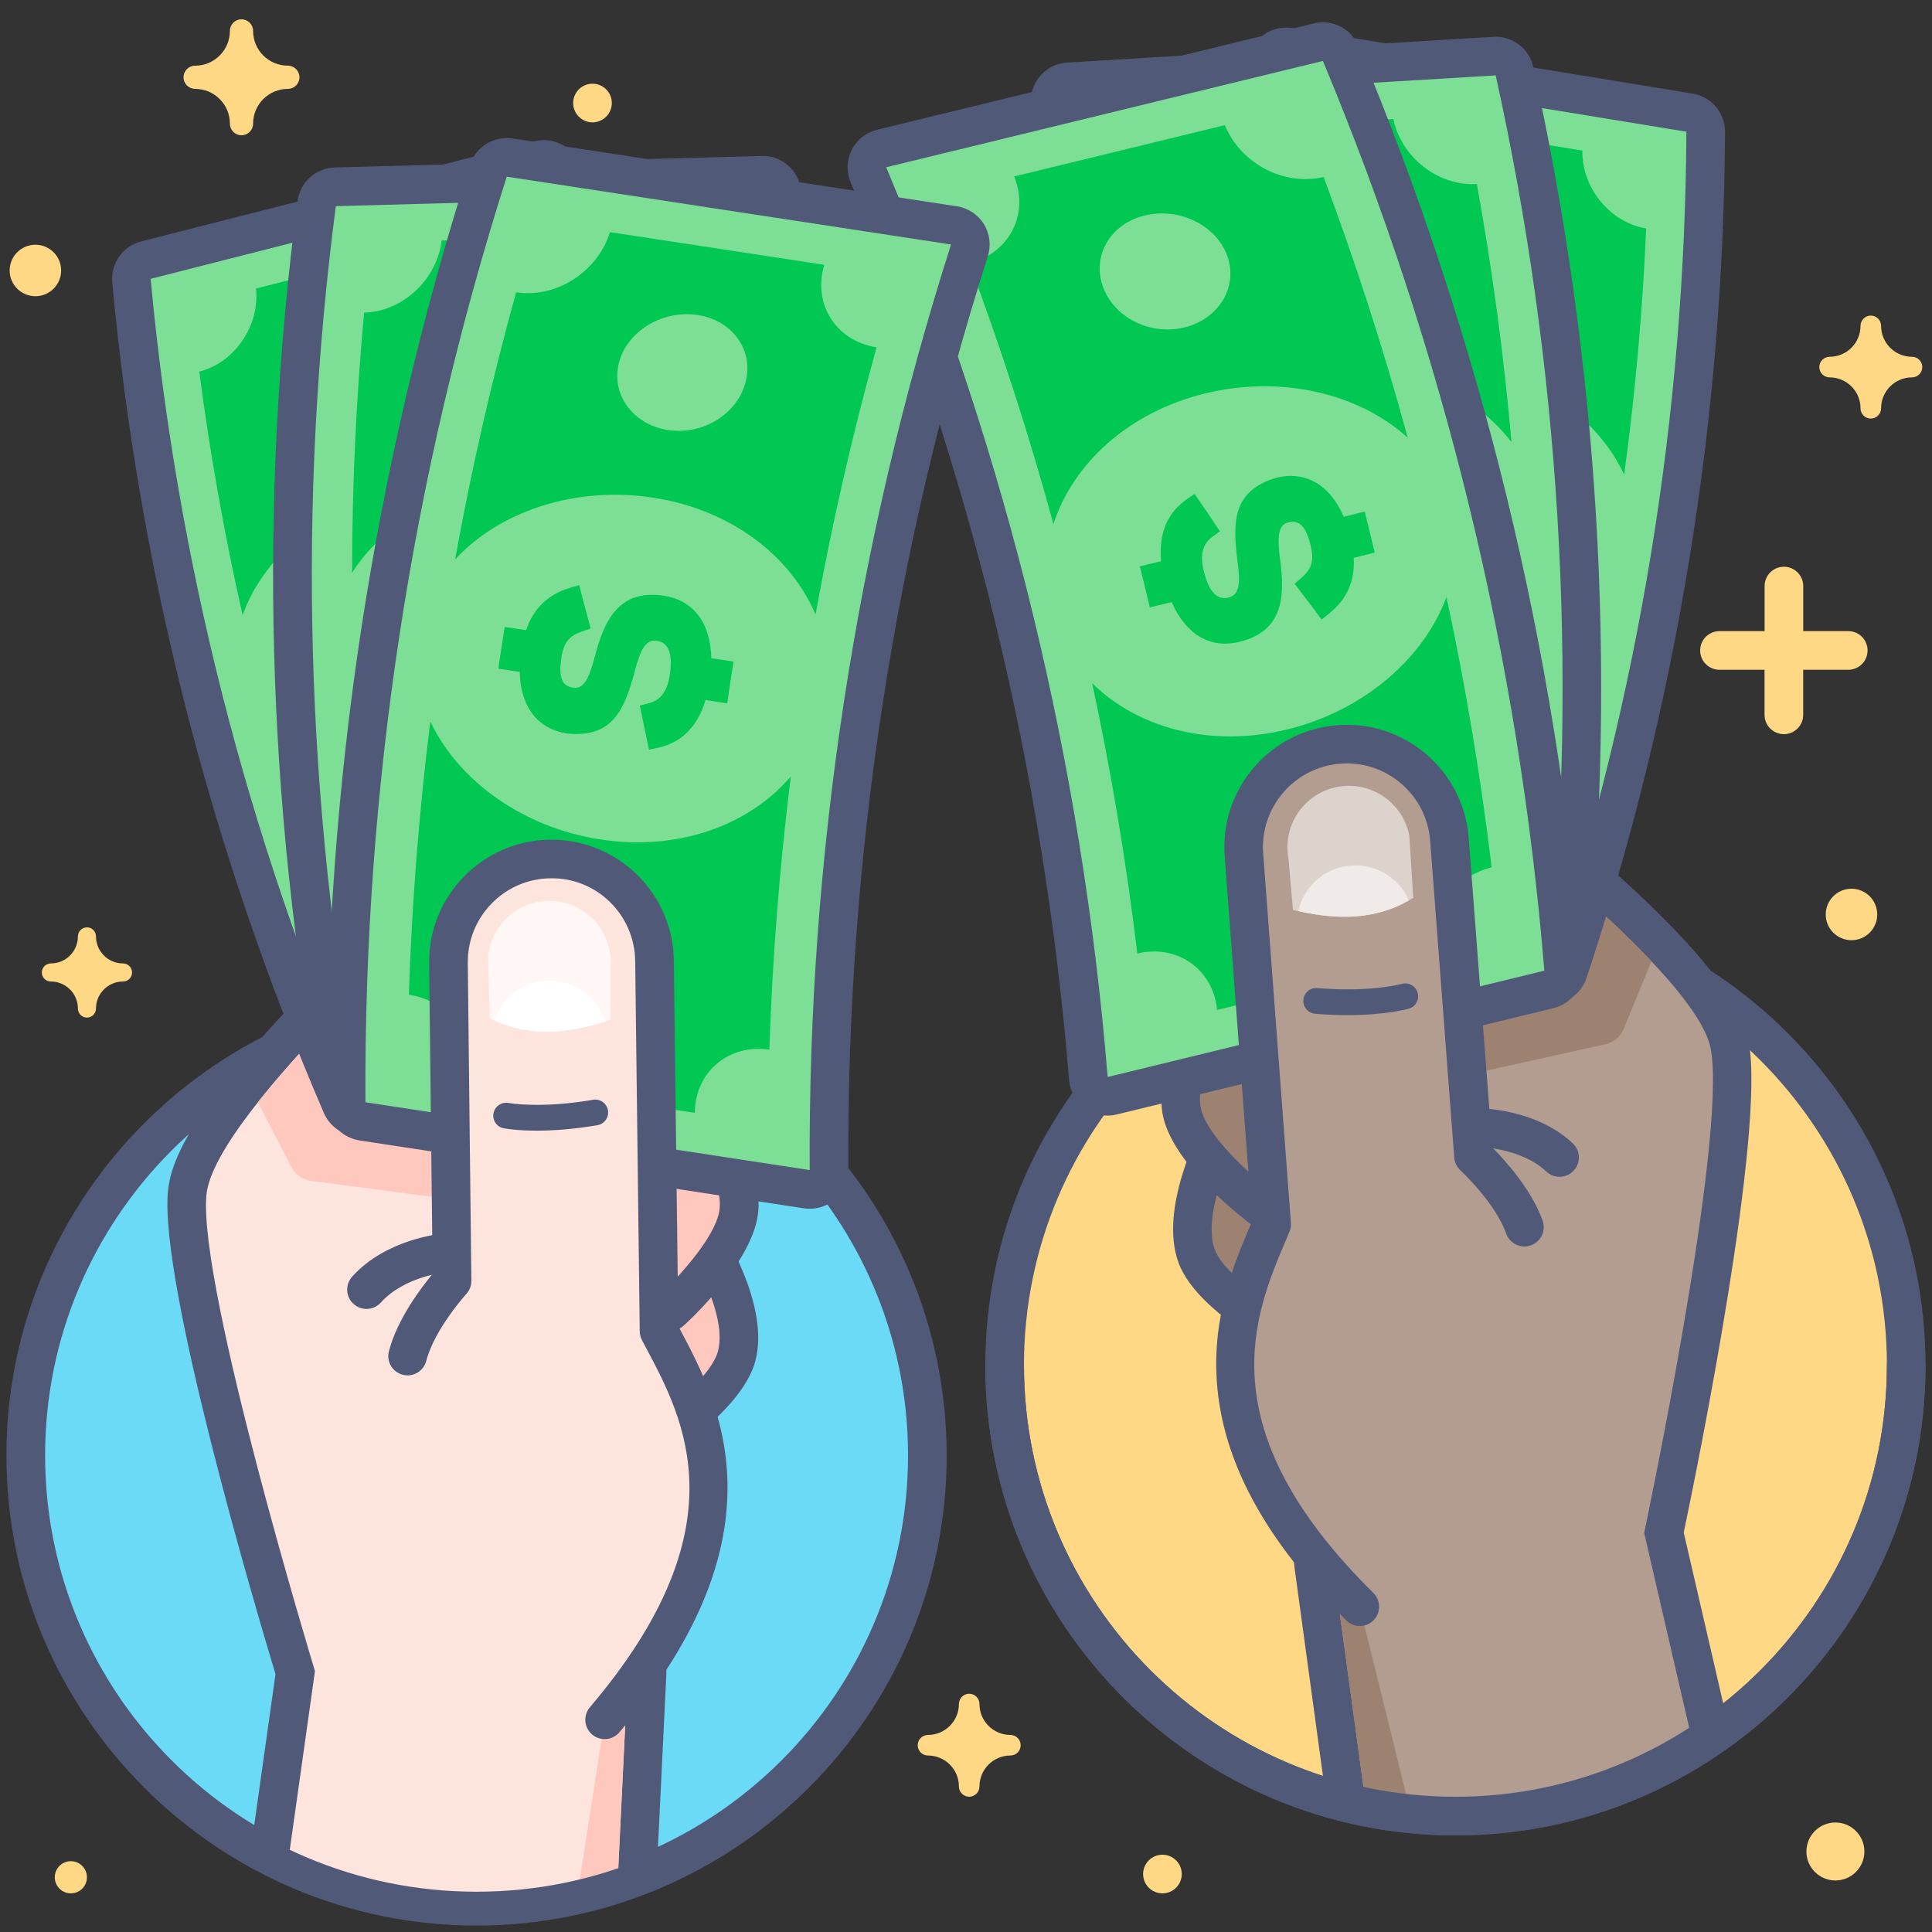 <?xml version="1.0" encoding="utf-8"?>
<!-- Generator: Adobe Illustrator 26.0.2, SVG Export Plug-In . SVG Version: 6.00 Build 0)  -->
<svg version="1.1" id="landing-page-agency-illustration-02"
	 xmlns="http://www.w3.org/2000/svg" xmlns:xlink="http://www.w3.org/1999/xlink" x="0px" y="0px" viewBox="0 0 400 400"
	 style="enable-background:new 0 0 400 400;" xml:space="preserve">
<rect x="0" y="0" width="400" height="400" fill="#333333" stroke="none"/>
<style type="text/css">
	.st0{fill:#6ADAF7;}
	.st1{fill:#515979;}
	.st2{fill:#FFD886;}
	.st3{fill:none;}
	.st4{fill:#B29D90;}
	.st5{fill:#9E8271;}
	.st6{fill:#7DDF96;}
	.st7{fill:#00C853;}
	.st8{fill:#DCD3CD;}
	.st9{fill:#F0EBE9;}
	.st10{fill:#FDE4DD;}
	.st11{fill:#FFC8BE;}
	.st12{fill:#FEF7F5;}
	.st13{fill:#FFFFFF;}
	.st14{fill:none;stroke:#515979;stroke-width:6;stroke-linecap:round;stroke-linejoin:round;stroke-miterlimit:10;}
</style>
<g>
	<circle class="st0" cx="98.67" cy="301.33" r="93.33"/>
	<path class="st1" d="M98.67,398.67C45,398.67,1.33,355,1.33,301.33C1.33,247.66,45,204,98.67,204S196,247.66,196,301.33
		C196,355,152.34,398.67,98.67,398.67z M98.67,212c-49.26,0-89.33,40.07-89.33,89.33s40.07,89.33,89.33,89.33S188,350.59,188,301.33
		S147.92,212,98.67,212z"/>
</g>
<g>
	<circle class="st2" cx="301.33" cy="282.67" r="93.33"/>
	<path class="st1" d="M301.33,380c-53.67,0-97.33-43.66-97.33-97.33c0-53.67,43.66-97.33,97.33-97.33s97.33,43.66,97.33,97.33
		C398.67,336.34,355,380,301.33,380z M301.33,193.33c-49.26,0-89.33,40.07-89.33,89.33S252.07,372,301.33,372
		s89.33-40.07,89.33-89.33S350.59,193.33,301.33,193.33z"/>
</g>
<g>
	<rect class="st3" width="400" height="400"/>
</g>
<g>
	<g>
		<g>
			<path class="st4" d="M354.26,359.53l-9.75-42.19c1.95-9.3,16.95-82.06,13.65-100.76c-3.28-18.61-57.69-58.72-63.88-63.23
				c-0.7-0.51-1.52-0.77-2.36-0.77c-0.52,0-1.04,0.1-1.54,0.31c-1.29,0.54-2.2,1.71-2.42,3.09l-13.29,86.8
				c-0.02,0.16-0.04,0.31-0.04,0.47l-2.71,79.9c-0.01,0.23,0,0.45,0.03,0.68l6.74,49.4c7.25,1.81,14.83,2.78,22.64,2.78
				C320.99,376,339.22,369.91,354.26,359.53z"/>
		</g>
		<path class="st1" d="M275.92,323.28l2.71-79.9l13.29-86.8c0,0,59.21,43.14,62.3,60.7c3.35,19.02-13.81,100.1-13.81,100.1
			l10.28,44.49c2.44-1.52,4.8-3.15,7.08-4.88l-9.17-39.69c2.93-14.01,16.84-82.43,13.49-101.41c-1.04-5.92-5.81-16.68-34.99-41.62
			c-15.25-13.03-29.86-23.7-30.48-24.15c-1.39-1.01-3.04-1.53-4.71-1.53c-1.04,0-2.08,0.2-3.07,0.61c-2.58,1.07-4.41,3.41-4.83,6.17
			l-13.29,86.8c-0.05,0.31-0.08,0.63-0.09,0.94l-2.71,79.9c-0.02,0.45,0.01,0.9,0.07,1.35l6.51,47.71c2.74,0.82,5.52,1.53,8.36,2.1
			L275.92,323.28z"/>
	</g>
	<g>
		<path class="st5" d="M271.86,229.62l20.06-73.04c0,0,31.79,23.17,50,42.46l-5.75,13.98c-0.66,1.61-2.07,2.8-3.78,3.18
			L271.86,229.62z"/>
	</g>
	<g>
		<g>
			<path class="st5" d="M266.58,276.52c-2.66-1.42-16.09-8.87-18.85-16.52c-3.56-9.88,5.2-26.33,6.21-28.18l0.72-1.32l22.76-8.33
				l14.79,40.43l-23.58,15.01L266.58,276.52z"/>
		</g>
		<g>
			<g>
				<path class="st1" d="M275.04,227.31l12.31,33.65l-18.9,12.03c0,0-14.59-7.76-16.96-14.35c-3.05-8.46,5.95-24.9,5.95-24.9
					L275.04,227.31 M279.8,217.04l-7.51,2.75l-17.59,6.44l-2.82,1.03l-1.44,2.64c-2.52,4.6-10.43,20.45-6.47,31.45
					c3.17,8.81,16.67,16.54,20.73,18.7l4.12,2.19l3.93-2.5l18.9-12.03l5.43-3.46l-2.21-6.04l-12.31-33.65L279.8,217.04L279.8,217.04
					z"/>
			</g>
		</g>
	</g>
	<g>
		<g>
			<path class="st5" d="M260.28,249.41c-2.37-1.86-14.28-11.55-15.66-19.57c-1.77-10.35,9.73-25.01,11.05-26.65l0.94-1.17
				l23.86-4.21l7.47,42.39l-25.84,10.64L260.28,249.41z"/>
		</g>
		<g>
			<g>
				<path class="st1" d="M277.24,202.45l6.22,35.29l-20.71,8.53c0,0-13-10.19-14.18-17.1c-1.52-8.87,10.23-23.47,10.23-23.47
					L277.24,202.45 M283.73,193.18l-7.88,1.39l-18.45,3.25l-2.96,0.52l-1.88,2.34c-3.29,4.08-13.85,18.31-11.88,29.83
					c1.58,9.23,13.51,19.2,17.13,22.04l3.67,2.88l4.31-1.78l20.71-8.53l5.95-2.45l-1.12-6.34l-6.22-35.29L283.73,193.18
					L283.73,193.18z"/>
			</g>
		</g>
	</g>
	<path class="st5" d="M275.92,323.28l6.94,50.89c3.04,0.61,6.13,1.07,9.27,1.38l-10.6-42.9L275.92,323.28z"/>
	<g>
		<g>
			<g>
				<g>
					<path class="st6" d="M320.91,203.92c-0.21,0-0.43-0.02-0.65-0.05l-82.87-13.56c-1.15-0.19-2.17-0.87-2.78-1.88
						c-0.61-1-0.74-2.22-0.38-3.33c18.32-55.4,27.75-113.07,28.05-171.42c0.01-1.17,0.52-2.28,1.42-3.03
						c0.73-0.61,1.64-0.95,2.58-0.95c0.21,0,0.43,0.02,0.65,0.05l82.88,13.56c1.94,0.32,3.36,2,3.35,3.97
						c-0.3,59.19-9.88,117.69-28.46,173.89C324.15,202.84,322.6,203.92,320.91,203.92z"/>
				</g>
				<g>
					<path class="st1" d="M266.28,13.71c27.63,4.52,55.25,9.04,82.87,13.56c-0.3,58.68-9.84,116.94-28.25,172.65
						c-27.62-4.52-55.25-9.04-82.87-13.56C256.45,130.65,265.98,72.38,266.28,13.71 M266.28,5.71c-1.88,0-3.71,0.66-5.16,1.89
						c-1.79,1.51-2.82,3.73-2.84,6.07c-0.3,57.93-9.67,115.18-27.85,170.18c-0.73,2.22-0.46,4.65,0.75,6.66
						c1.21,2,3.24,3.37,5.55,3.75l82.87,13.56c0.43,0.07,0.87,0.11,1.3,0.11c3.4,0,6.49-2.17,7.59-5.49
						c18.71-56.59,28.35-115.52,28.66-175.12c0.02-3.94-2.82-7.3-6.71-7.94L267.58,5.81C267.14,5.74,266.71,5.71,266.28,5.71
						L266.28,5.71z"/>
				</g>
			</g>
		</g>
		<g>
			<g>
				<path class="st7" d="M304.68,75.89c14.53,2.38,26.51,11.31,31.59,22.41c2.29-16.91,3.82-33.94,4.55-51.01
					c-7.53-1.23-13.34-8.44-13.2-16.11c-13.33-2.18-26.66-4.36-39.98-6.54c-0.14,7.67-6.53,12.88-14.06,11.65
					c-0.74,17.08-2.26,34.1-4.55,51.01C276.83,78.3,290.13,73.5,304.68,75.89z M294.86,50c0.38-6.12,5.86-10.22,12.38-9.15
					c6.52,1.07,11.62,6.9,11.24,13.02c-0.37,6.12-6.08,10.2-12.6,9.13C299.36,61.94,294.48,56.12,294.86,50z"/>
			</g>
			<g>
				<path class="st7" d="M319.39,178.3c4.74-16.42,8.73-33.04,11.95-49.81c-8.36,8.9-22.55,13.54-37.08,11.17
					c-14.55-2.38-25.63-11.16-30.16-22.17c-3.22,16.76-7.2,33.38-11.95,49.81c7.52,1.23,11.93,8.21,9.61,15.52
					c13.33,2.18,26.66,4.36,39.98,6.54C304.05,182.05,311.85,177.07,319.39,178.3z M276.68,161.07c1.59-5.92,8.07-9.87,14.59-8.81
					c6.52,1.07,10.63,6.75,9.04,12.67c-1.59,5.92-8.28,9.82-14.81,8.76C278.98,172.62,275.09,166.98,276.68,161.07z"/>
			</g>
		</g>
		<g>
			<g>
				<path class="st7" d="M293.8,112.7c2.07,0.34,3.11-1.57,4.19-5.61c1.99-6.98,4.17-12.49,12.77-11.51c5.43,0.89,8.71,5,8.74,11.62
					c1.33,0.22,2.66,0.44,3.99,0.65c-0.41,2.6-0.83,5.2-1.28,7.79c-1.33-0.22-2.66-0.44-3.99-0.65c-1.45,4.08-4.22,6.67-8.33,7.81
					c-0.17,0.08-0.29,0.11-0.45,0.14c-0.41,0.11-0.83,0.22-1.24,0.33c-0.66-2.7-1.34-5.41-2.04-8.12c0.55-0.18,1.09-0.36,1.64-0.53
					c2.2-0.7,3.42-1.9,3.89-4.75c0.6-3.69,0.05-5.38-2.17-5.74c-1.92-0.32-2.97,1.76-4.04,5.69c-1.85,6.74-4.6,12.69-13.04,11.31
					c-5.55-0.9-8.67-5.15-8.75-11.78c-1.38-0.23-2.76-0.45-4.14-0.68c0.44-2.59,0.87-5.19,1.28-7.79c1.35,0.22,2.69,0.44,4.04,0.66
					c1.57-4.97,4.57-7.89,9.04-8.81c0.54-0.11,1.09-0.21,1.63-0.32c0.56,2.76,1.1,5.51,1.62,8.26c-0.53,0.13-1.06,0.25-1.6,0.38
					c-2.25,0.49-3.58,2.24-4.06,5.2C290.84,110.19,291.57,112.33,293.8,112.7z"/>
			</g>
		</g>
	</g>
	<g>
		<g>
			<g>
				<g>
					<path class="st6" d="M232.52,208.76c-1.08,0-2.12-0.44-2.88-1.22c-0.81-0.84-1.21-2-1.1-3.16
						c5.94-61.16,2.23-122.58-11.02-182.58c-0.25-1.14,0.01-2.34,0.71-3.27c0.71-0.93,1.78-1.51,2.95-1.58l88.24-5.32
						c0.08,0,0.16-0.01,0.24-0.01c1.86,0,3.5,1.3,3.9,3.14c13.43,60.82,17.19,123.09,11.17,185.07c-0.19,1.96-1.78,3.49-3.74,3.61
						l-88.24,5.33C232.68,208.76,232.6,208.76,232.52,208.76z"/>
				</g>
				<g>
					<path class="st1" d="M309.67,15.61c13.32,60.31,17.06,122.35,11.09,183.82c-29.41,1.77-58.82,3.55-88.24,5.32
						c5.97-61.48,2.23-123.51-11.09-183.82C250.84,19.16,280.25,17.39,309.67,15.61 M309.67,7.61c-0.16,0-0.32,0-0.49,0.01
						l-88.24,5.33c-2.34,0.14-4.49,1.3-5.9,3.17c-1.41,1.87-1.93,4.26-1.43,6.54c13.16,59.58,16.84,120.59,10.94,181.33
						c-0.23,2.33,0.58,4.64,2.2,6.33c1.51,1.57,3.59,2.45,5.76,2.45c0.16,0,0.32,0,0.48-0.01l32.3-1.95l55.93-3.38
						c3.93-0.24,7.1-3.3,7.48-7.21c6.06-62.41,2.28-125.1-11.25-186.32C316.66,10.21,313.4,7.61,309.67,7.61L309.67,7.61z"/>
				</g>
			</g>
		</g>
		<g>
			<g>
				<path class="st7" d="M275.3,75.86c15.47-0.93,29.84,5.45,37.64,15.67c-1.57-17.9-3.97-35.73-7.17-53.43
					c-8.02,0.48-15.66-5.56-17.3-13.47c-14.19,0.86-28.38,1.71-42.57,2.57c1.64,7.91-3.72,14.74-11.73,15.22
					c3.21,17.71,5.6,35.54,7.17,53.43C247.26,84.8,259.81,76.79,275.3,75.86z M259.2,51.57c-1.03-6.37,3.64-11.85,10.59-12.27
					c6.94-0.42,13.54,4.39,14.57,10.76c1.04,6.37-3.88,11.88-10.82,12.3C266.59,62.78,260.23,57.93,259.2,51.57z"/>
			</g>
			<g>
				<path class="st7" d="M314.18,177.59c1.06-17.96,1.29-35.95,0.7-53.91c-6.51,11.08-20.01,19.14-35.48,20.08
					c-15.49,0.93-28.91-5.51-36.11-15.76c0.59,17.96,0.36,35.94-0.7,53.91c8.01-0.49,14.15,5.66,13.47,13.7
					c14.19-0.86,28.38-1.71,42.57-2.57C299.31,185,306.16,178.07,314.18,177.59z M266.34,169.82c0.26-6.45,5.99-12.01,12.94-12.43
					c6.94-0.42,12.48,4.46,12.22,10.91c-0.26,6.45-6.22,12-13.17,12.43C271.38,181.15,266.08,176.26,266.34,169.82z"/>
			</g>
		</g>
		<g>
			<g>
				<path class="st7" d="M272.67,116.18c2.2-0.14,2.82-2.34,3-6.73c0.42-7.63,1.38-13.79,10.44-14.78c5.78-0.35,10.1,3.11,11.67,9.9
					c1.42-0.09,2.83-0.17,4.25-0.26c0.19,2.76,0.35,5.53,0.5,8.3c-1.42,0.09-2.83,0.17-4.25,0.26c-0.53,4.53-2.79,7.83-6.74,9.96
					c-0.16,0.12-0.27,0.18-0.43,0.25c-0.4,0.21-0.8,0.42-1.19,0.63c-1.31-2.62-2.64-5.24-3.98-7.86c0.52-0.31,1.04-0.62,1.56-0.93
					c2.09-1.23,3.07-2.74,2.89-5.78c-0.24-3.93-1.19-5.53-3.56-5.39c-2.04,0.12-2.64,2.49-2.83,6.78
					c-0.34,7.35-1.78,14.1-10.77,14.64c-5.9,0.36-10.1-3.28-11.72-10.06c-1.47,0.09-2.94,0.18-4.41,0.27
					c-0.15-2.77-0.31-5.53-0.5-8.3c1.43-0.09,2.87-0.17,4.3-0.26c0.46-5.47,2.86-9.17,7.24-11.15c0.53-0.24,1.07-0.47,1.6-0.71
					c1.21,2.7,2.41,5.4,3.58,8.11c-0.52,0.25-1.03,0.51-1.55,0.76c-2.2,1.02-3.15,3.13-2.96,6.29
					C269.05,114.29,270.3,116.33,272.67,116.18z"/>
			</g>
		</g>
	</g>
	<g>
		<g>
			<g>
				<g>
					<path class="st6" d="M229.32,226.98c-0.83,0-1.65-0.26-2.34-0.76c-0.95-0.68-1.55-1.75-1.65-2.92
						c-5.28-64.48-20.61-127.45-45.55-187.14c-0.45-1.08-0.41-2.3,0.12-3.35c0.53-1.04,1.49-1.81,2.62-2.08l90.41-22.01
						c0.32-0.08,0.63-0.11,0.95-0.11c1.58,0,3.06,0.94,3.69,2.46c25.27,60.47,40.79,124.25,46.14,189.57
						c0.16,1.96-1.13,3.75-3.04,4.21l-90.41,22.01C229.95,226.94,229.64,226.98,229.32,226.98z"/>
				</g>
				<g>
					<path class="st1" d="M273.89,12.62c25.07,59.99,40.54,123.55,45.85,188.35c-30.14,7.34-60.27,14.67-90.41,22.01
						c-5.31-64.8-20.78-128.36-45.85-188.35C213.61,27.29,243.75,19.95,273.89,12.62 M273.89,4.62c-0.63,0-1.26,0.07-1.89,0.23
						l-90.41,22.01c-2.27,0.55-4.19,2.07-5.25,4.16c-1.06,2.09-1.14,4.53-0.24,6.69c24.78,59.3,40.01,121.86,45.25,185.92
						c0.19,2.33,1.39,4.46,3.29,5.83c1.38,0.99,3.02,1.51,4.68,1.51c0.63,0,1.27-0.07,1.89-0.23l68.97-16.79l21.44-5.22
						c3.82-0.93,6.4-4.5,6.08-8.43c-5.38-65.74-21-129.93-46.44-190.78C280,6.51,277.05,4.62,273.89,4.62L273.89,4.62z"/>
				</g>
			</g>
		</g>
		<g>
			<g>
				<path class="st7" d="M249.54,81.45c15.85-3.85,31.93,0.07,41.92,9.19c-4.97-18.25-10.78-36.27-17.42-54.01
					c-8.22,2-17.26-2.84-20.44-10.72c-14.54,3.54-29.08,7.08-43.62,10.62c3.18,7.88-1.09,15.96-9.3,17.96
					c6.63,17.74,12.44,35.77,17.42,54.01C222.17,95.96,233.67,85.31,249.54,81.45z M228.33,59.3c-2.26-6.41,1.56-12.95,8.68-14.69
					c7.12-1.73,14.84,2.02,17.1,8.42c2.26,6.4-1.79,13.03-8.91,14.77C238.07,69.52,230.59,65.7,228.33,59.3z"/>
			</g>
			<g>
				<path class="st7" d="M308.83,179.57c-2.26-18.81-5.39-37.48-9.35-55.97c-4.68,12.69-17.15,23.57-33,27.43
					c-15.87,3.86-30.98-0.3-40.36-9.58c3.97,18.49,7.09,37.17,9.35,55.97c8.21-2,15.71,3.22,16.52,11.68
					c14.54-3.54,29.08-7.08,43.62-10.62C294.81,190.03,300.62,181.57,308.83,179.57z M257.82,180.46
					c-0.93-6.73,3.96-13.56,11.08-15.3c7.11-1.73,13.77,2.29,14.7,9.02c0.94,6.73-4.2,13.6-11.32,15.34
					C265.16,191.25,258.75,187.18,257.82,180.46z"/>
			</g>
		</g>
		<g>
			<g>
				<path class="st7" d="M254.36,123.71c2.26-0.55,2.49-2.95,1.85-7.53c-0.99-7.98-1.15-14.54,8.05-17.27
					c5.92-1.44,11.04,1.33,13.94,8.07c1.45-0.35,2.9-0.71,4.35-1.06c0.71,2.83,1.4,5.66,2.07,8.5c-1.45,0.35-2.9,0.71-4.35,1.06
					c0.29,4.79-1.42,8.63-5.12,11.57c-0.14,0.15-0.25,0.24-0.4,0.34c-0.37,0.29-0.75,0.58-1.12,0.87c-1.85-2.47-3.71-4.94-5.59-7.4
					c0.48-0.42,0.96-0.83,1.44-1.25c1.94-1.67,2.67-3.41,1.91-6.53c-0.98-4.02-2.27-5.51-4.7-4.92c-2.09,0.51-2.27,3.08-1.67,7.55
					c1.02,7.67,0.79,14.94-8.42,17.18c-6.05,1.48-11.07-1.51-14.02-8.23c-1.51,0.37-3.01,0.73-4.52,1.1
					c-0.67-2.84-1.36-5.67-2.07-8.5c1.47-0.36,2.94-0.72,4.41-1.07c-0.54-5.75,1.25-10.03,5.41-12.9c0.51-0.34,1.02-0.69,1.53-1.03
					c1.76,2.57,3.5,5.15,5.22,7.73c-0.49,0.36-0.98,0.72-1.47,1.08c-2.09,1.47-2.68,3.83-1.89,7.07
					C250.25,122.43,251.93,124.31,254.36,123.71z"/>
			</g>
		</g>
	</g>
	<g>
		<g>
			<path class="st4" d="M281.54,332.65c-37.94-37.44-24.67-63.85-18.25-79.17L257.55,177c-0.88-11.75,7.94-21.99,19.67-22.87
				c11.75-0.88,21.99,7.93,22.87,19.67l4.99,65.58c0,0,7.89,7.21,10.53,14.68"/>
			<path class="st1" d="M281.54,336.65c-1.02,0-2.03-0.38-2.81-1.15c-38.48-37.98-26.36-66.52-19.85-81.85l0.35-0.84l-5.67-75.51
				c-0.51-6.75,1.65-13.29,6.06-18.42c4.42-5.13,10.56-8.23,17.3-8.74c6.74-0.5,13.29,1.64,18.42,6.06
				c5.13,4.41,8.23,10.56,8.74,17.31l4.88,64.06c2.46,2.47,8.11,8.61,10.42,15.17c0.74,2.08-0.36,4.37-2.44,5.1
				c-2.08,0.74-4.37-0.36-5.1-2.44c-2.27-6.42-9.39-13-9.46-13.07c-0.75-0.69-1.21-1.63-1.29-2.65l-4.99-65.58
				c-0.35-4.62-2.47-8.83-5.98-11.85s-7.98-4.49-12.6-4.14c-4.61,0.35-8.81,2.47-11.84,5.98c-3.02,3.51-4.5,7.99-4.15,12.6
				l5.74,76.48c0.05,0.63-0.05,1.26-0.3,1.85l-0.74,1.75c-6.57,15.48-16.51,38.87,18.11,73.03c1.57,1.55,1.59,4.08,0.04,5.66
				C283.6,336.25,282.57,336.65,281.54,336.65z"/>
		</g>
	</g>
	<g>
		<g>
			<path class="st8" d="M292.59,185.89l-0.8-12.83c-1.31-6.91-7.97-11.45-14.88-10.14c-6.9,1.3-11.45,7.97-10.14,14.88l0.92,10.59
				C276.49,190.53,284.97,190.69,292.59,185.89z"/>
		</g>
	</g>
	<g>
		<path class="st9" d="M268.79,188.63c1.03-4.57,4.68-8.33,9.57-9.25c5.65-1.07,11.12,1.98,13.34,7.03
			C284.64,190.47,276.86,190.45,268.79,188.63z"/>
	</g>
	<g>
		<path class="st1" d="M322.89,243.64c-0.98,0-1.96-0.36-2.73-1.08c-5.3-4.97-13.98-5.09-14.09-5.09l0,0c-0.01,0-0.01,0-0.01,0
			c-2.2,0-3.99-1.78-4-3.99c-0.01-2.21,1.78-4.01,3.99-4.01c0.53-0.01,11.89,0.04,19.58,7.25c1.61,1.51,1.69,4.04,0.18,5.65
			C325.03,243.21,323.96,243.64,322.89,243.64z"/>
	</g>
	<g>
		<path class="st1" d="M278.98,210.17c-2.01,0-4.25-0.08-6.69-0.28c-1.47-0.12-2.56-1.41-2.44-2.88c0.12-1.47,1.43-2.57,2.88-2.44
			c11.12,0.92,17.42-0.85,17.48-0.86c1.41-0.41,2.89,0.41,3.3,1.82c0.41,1.41-0.41,2.89-1.82,3.3
			C291.45,208.9,286.94,210.17,278.98,210.17z"/>
	</g>
</g>
<g>
	<path class="st1" d="M301.33,380c-53.67,0-97.33-43.66-97.33-97.33c0-2.21,1.79-4,4-4c2.21,0,4,1.79,4,4
		c0,49.26,40.07,89.33,89.33,89.33s89.33-40.07,89.33-89.33c0-2.21,1.79-4,4-4c2.21,0,4,1.79,4,4C398.67,336.34,355,380,301.33,380z
		"/>
</g>
<g>
	<g>
		<g>
			<path class="st10" d="M133.94,345.75l-9.66-79.36c-0.02-0.16-0.05-0.31-0.08-0.46l-20.81-85.31c-0.33-1.36-1.35-2.44-2.68-2.86
				c-0.4-0.13-0.8-0.19-1.21-0.19c-0.95,0-1.89,0.34-2.63,0.99c-5.78,5.04-56.48,49.74-58.13,68.56
				c-1.65,18.91,19.63,90.09,22.38,99.18l-5.34,37.93c12.84,6.66,27.42,10.44,42.89,10.44c11.72,0,22.92-2.18,33.26-6.12l2.04-42.12
				C133.97,346.2,133.96,345.97,133.94,345.75z"/>
		</g>
		<g>
			<path class="st1" d="M137.91,345.26l-9.66-79.36c-0.04-0.31-0.09-0.62-0.17-0.93l-20.81-85.31c-0.66-2.71-2.69-4.88-5.35-5.73
				c-0.79-0.25-1.61-0.37-2.42-0.37c-1.91,0-3.78,0.68-5.26,1.97c-0.57,0.5-14.2,12.4-28.25,26.71
				c-26.9,27.39-30.71,38.52-31.23,44.52c-1.68,19.19,18.14,86.14,22.28,99.85l-5.01,35.56c2.44,1.41,4.95,2.72,7.53,3.91l5.65-40.1
				c0,0-24.16-79.28-22.48-98.52c1.55-17.76,56.77-65.89,56.77-65.89l20.81,85.31l9.66,79.36l-2.12,43.76
				c2.78-0.91,5.5-1.95,8.16-3.11l1.95-40.26C137.98,346.16,137.96,345.71,137.91,345.26z"/>
		</g>
	</g>
	<g>
		<path class="st11" d="M125.84,252.58L99.5,181.57c0,0-29.65,25.85-46.11,46.65l6.95,13.42c0.8,1.55,2.31,2.61,4.04,2.84
			L125.84,252.58z"/>
	</g>
	<g>
		<g>
			<path class="st11" d="M133.02,299.48c-0.63,0-1.27-0.15-1.85-0.45l-19.87-10.34c-1.67-0.87-2.51-2.78-2.02-4.59l9.33-34.59
				c0.48-1.78,2.1-2.96,3.86-2.96c0.35,0,0.7,0.04,1.04,0.14l18.08,4.88c0.94,0.25,1.75,0.84,2.29,1.64
				c1.17,1.75,11.33,17.38,8.64,27.53c-2.08,7.86-14.8,16.46-17.33,18.1C134.54,299.26,133.78,299.48,133.02,299.48z"/>
		</g>
		<g>
			<g>
				<path class="st1" d="M122.48,250.55l18.08,4.88c0,0,10.4,15.59,8.1,24.28c-1.79,6.77-15.65,15.77-15.65,15.77l-19.87-10.34
					L122.48,250.55 M122.47,242.55c-3.53,0-6.76,2.35-7.72,5.92l-9.33,34.59c-0.98,3.63,0.7,7.45,4.03,9.18l19.87,10.34
					c1.16,0.6,2.43,0.9,3.69,0.9c1.52,0,3.04-0.43,4.36-1.29c3.86-2.51,16.63-11.38,19.02-20.43c2.99-11.31-6.27-26.41-9.18-30.77
					c-1.08-1.61-2.7-2.78-4.57-3.28l-18.08-4.88C123.86,242.64,123.16,242.55,122.47,242.55L122.47,242.55z"/>
			</g>
		</g>
	</g>
	<g>
		<g>
			<path class="st11" d="M136.37,272.36c-0.4,0-0.8-0.06-1.19-0.18l-21.38-6.69c-1.79-0.56-2.95-2.29-2.79-4.17l3.12-35.69
				c0.18-2.08,1.93-3.65,3.98-3.65c0.12,0,0.23,0,0.35,0.01l18.66,1.63c0.97,0.08,1.87,0.52,2.54,1.22
				c1.46,1.52,14.2,15.12,13.33,25.59c-0.67,8.11-11.69,18.8-13.89,20.86C138.35,271.99,137.37,272.36,136.37,272.36z"/>
		</g>
		<g>
			<g>
				<path class="st1" d="M118.12,225.97l18.66,1.63c0,0,12.97,13.52,12.23,22.49c-0.58,6.98-12.64,18.27-12.64,18.27L115,261.67
					L118.12,225.97 M118.12,217.97c-1.87,0-3.7,0.66-5.14,1.87c-1.63,1.36-2.64,3.32-2.83,5.43l-3.12,35.69
					c-0.33,3.74,1.99,7.21,5.58,8.33l21.38,6.69c0.78,0.25,1.59,0.37,2.39,0.37c2,0,3.96-0.75,5.47-2.16
					c3.36-3.14,14.37-14.12,15.15-23.45c0.96-11.66-10.8-24.9-14.43-28.69c-1.34-1.4-3.14-2.26-5.08-2.43L118.82,218
					C118.58,217.98,118.35,217.97,118.12,217.97L118.12,217.97z"/>
			</g>
		</g>
	</g>
	<g>
		<path class="st11" d="M125.19,356.06l-5.66,36.24c2.83-0.65,5.6-1.41,8.32-2.31l2.12-43.76L125.19,356.06z"/>
	</g>
	<g>
		<g>
			<g>
				<g>
					<path class="st6" d="M74.4,231.27c-1.57,0-3.03-0.92-3.67-2.42C47.32,174.49,32.69,117.04,27.23,58.1
						c-0.18-1.96,1.09-3.76,3-4.25l81.38-20.73c0.33-0.08,0.66-0.12,0.99-0.12c0.82,0,1.62,0.25,2.31,0.73
						c0.96,0.67,1.57,1.73,1.68,2.9c5.38,58.1,19.81,114.73,42.89,168.32c0.46,1.07,0.43,2.3-0.09,3.35
						c-0.52,1.05-1.47,1.82-2.6,2.11l-81.38,20.73C75.06,231.23,74.73,231.27,74.4,231.27z"/>
				</g>
				<g>
					<path class="st1" d="M112.58,37c5.41,58.43,19.99,115.64,43.19,169.53c-27.13,6.91-54.25,13.82-81.38,20.73
						c-23.2-53.89-37.78-111.11-43.2-169.53C58.33,50.82,85.46,43.91,112.58,37 M112.58,29c-0.66,0-1.32,0.08-1.97,0.25L29.23,49.98
						c-3.81,0.97-6.35,4.57-5.99,8.49c5.5,59.36,20.24,117.21,43.81,171.96c1.29,2.99,4.21,4.84,7.35,4.84
						c0.65,0,1.32-0.08,1.98-0.25l81.38-20.73c2.27-0.58,4.17-2.12,5.2-4.22c1.03-2.1,1.1-4.55,0.17-6.7
						c-22.91-53.21-37.23-109.43-42.58-167.11c-0.22-2.33-1.44-4.45-3.35-5.8C115.83,29.5,114.22,29,112.58,29L112.58,29z"/>
				</g>
			</g>
		</g>
		<g>
			<g>
				<path class="st7" d="M116.26,110.54c-3.76-16.65-6.76-33.47-8.98-50.42C99.89,62,93.06,57.36,92.26,49.74
					c-13.09,3.33-26.17,6.67-39.26,10c0.81,7.63-4.35,15.31-11.75,17.2c2.22,16.95,5.22,33.78,8.98,50.42
					c4.1-11.5,15.25-21.43,29.52-25.07C94.04,98.65,107.71,102.26,116.26,110.54z M77.43,89.56c-6.4,1.63-12.45-1.94-13.35-8
					c-0.91-6.06,3.66-12.32,10.06-13.95c6.41-1.63,12.22,1.97,13.14,8.04C88.19,81.71,83.84,87.93,77.43,89.56z"/>
			</g>
			<g>
				<path class="st7" d="M92.58,215.08c13.09-3.33,26.17-6.67,39.26-10c-2.94-7.08,0.83-14.42,8.22-16.3
					c-6.16-15.95-11.58-32.16-16.24-48.57c-3.55,11.36-13.82,21.08-28.11,24.72c-14.27,3.63-28.82,0.24-37.92-7.89
					c4.67,16.42,10.08,32.63,16.24,48.57C81.42,203.71,89.63,207.99,92.58,215.08z M107.38,198.05c-6.41,1.63-13.41-1.68-15.51-7.43
					c-2.11-5.76,1.49-11.78,7.9-13.41c6.41-1.63,13.2,1.74,15.3,7.5C117.17,190.46,113.79,196.41,107.38,198.05z"/>
			</g>
		</g>
		<g>
			<g>
				<path class="st7" d="M95.54,131.37c-0.74-2.91-2.21-4.54-4.5-4.83c-0.54-0.08-1.08-0.16-1.62-0.24
					c0.28-2.79,0.58-5.58,0.89-8.37c0.55,0.06,1.1,0.12,1.65,0.17c4.53,0.53,7.78,3.18,9.78,7.99c1.32-0.34,2.64-0.67,3.97-1.01
					c0.63,2.56,1.28,5.11,1.95,7.65c-1.36,0.35-2.71,0.69-4.07,1.04c0.5,6.61-2.24,11.11-7.69,12.5
					c-8.29,2.11-11.55-3.58-13.98-10.13c-1.41-3.82-2.64-5.79-4.52-5.31c-2.18,0.56-2.58,2.29-1.66,5.91
					c0.72,2.8,2.04,3.88,4.29,4.39c0.56,0.13,1.12,0.26,1.68,0.39c-0.46,2.76-0.9,5.52-1.32,8.27c-0.42-0.07-0.84-0.15-1.26-0.22
					c-0.17-0.01-0.28-0.04-0.46-0.1c-4.2-0.78-7.19-3.11-8.98-7.06c-1.31,0.33-2.61,0.67-3.92,1c-0.67-2.55-1.32-5.1-1.95-7.65
					c1.31-0.33,2.61-0.67,3.92-1c-0.55-6.6,2.36-10.98,7.69-12.33c8.49-1.73,11.14,3.57,13.73,10.35c1.43,3.92,2.63,5.74,4.67,5.22
					C95.99,137.45,96.53,135.25,95.54,131.37z"/>
			</g>
		</g>
	</g>
	<g>
		<g>
			<g>
				<g>
					<path class="st6" d="M74.5,230.77c-1.92,0-3.58-1.37-3.93-3.27c-11.4-61.23-13.08-123.59-5-185.34
						c0.26-1.95,1.89-3.43,3.86-3.48c0,0,88.44-2.39,88.47-2.39c1.13,0,2.21,0.48,2.97,1.32c0.78,0.87,1.15,2.04,1,3.2
						c-7.97,60.92-6.31,122.44,4.93,182.84c0.21,1.15-0.09,2.34-0.82,3.25c-0.74,0.91-1.83,1.45-3,1.48
						C162.98,228.38,74.54,230.77,74.5,230.77z"/>
				</g>
				<g>
					<path class="st1" d="M157.9,40.29L157.9,40.29 M157.9,40.29c-8.01,61.24-6.34,123.37,4.97,184.09
						c-29.45,0.8-58.91,1.59-88.36,2.39C63.2,166.05,61.52,103.92,69.53,42.68C98.99,41.88,128.44,41.09,157.9,40.29 M157.9,32.29
						c-0.04,0-0.08,0-0.13,0c-0.04,0-0.08,0-0.12,0l-88.34,2.38c-3.93,0.11-7.21,3.06-7.72,6.96
						c-8.13,62.17-6.44,124.95,5.04,186.59c0.71,3.8,4.02,6.54,7.86,6.54c0.07,0,0.15,0,0.22,0l2.85-0.08l85.52-2.31
						c2.34-0.06,4.53-1.15,6.01-2.97c1.47-1.82,2.07-4.19,1.64-6.49c-11.15-59.9-12.81-120.91-4.94-181.33
						c0.07-0.42,0.11-0.86,0.11-1.3c0-4.41-3.57-7.99-7.97-8C157.92,32.29,157.91,32.29,157.9,32.29L157.9,32.29z M157.9,48.29
						L157.9,48.29L157.9,48.29L157.9,48.29z"/>
				</g>
			</g>
		</g>
		<g>
			<g>
				<path class="st7" d="M144.59,116.65c0.01-17.97,0.84-35.94,2.49-53.86c-8.02,0.22-13.95-6.13-13.01-14.14
					c-14.21,0.38-28.42,0.77-42.63,1.15c-0.94,8.02-8.03,14.71-16.06,14.93c-1.65,17.92-2.48,35.89-2.49,53.86
					c6.88-10.85,20.64-18.46,36.13-18.89C124.54,99.28,137.73,106.17,144.59,116.65z M109.6,86.09
					c-6.95,0.19-12.33-4.88-11.85-11.31c0.47-6.43,6.62-11.8,13.57-11.98c6.96-0.18,12.09,4.87,11.62,11.3
					C122.47,80.53,116.56,85.91,109.6,86.09z"/>
			</g>
			<g>
				<path class="st7" d="M95.99,218.48c14.21-0.38,28.42-0.77,42.63-1.15c-1.37-7.96,4.21-14.61,12.23-14.82
					c-2.62-17.8-4.42-35.7-5.39-53.64c-6.28,10.84-19.09,18.43-34.6,18.85c-15.49,0.42-29.64-6.44-37.1-16.91
					c0.98,17.94,2.77,35.84,5.39,53.64C87.18,204.21,94.62,210.52,95.99,218.48z M115.15,204.43c-6.95,0.18-13.38-4.84-14.2-11.23
					c-0.82-6.4,4.27-11.75,11.22-11.94c6.96-0.19,13.15,4.85,13.97,11.26C126.96,198.91,122.1,204.24,115.15,204.43z"/>
			</g>
		</g>
		<g>
			<g>
				<path class="st7" d="M118.48,133.23c-0.08-3.16-1.22-5.18-3.5-6c-0.54-0.21-1.07-0.41-1.61-0.62c0.93-2.8,1.89-5.59,2.86-8.39
					c0.55,0.19,1.11,0.38,1.66,0.56c4.53,1.6,7.25,5.07,8.18,10.48c1.44-0.04,2.87-0.08,4.31-0.12c0.06,2.77,0.13,5.54,0.23,8.31
					c-1.47,0.04-2.95,0.08-4.42,0.12c-1.03,6.9-4.88,10.89-10.8,11.04c-9,0.25-11.02-6.36-12-13.64c-0.56-4.25-1.37-6.56-3.41-6.5
					c-2.37,0.07-3.18,1.75-3.08,5.68c0.08,3.04,1.19,4.46,3.38,5.51c0.54,0.26,1.09,0.53,1.63,0.79c-1.11,2.73-2.21,5.45-3.28,8.18
					c-0.41-0.17-0.83-0.35-1.24-0.52c-0.17-0.05-0.28-0.1-0.45-0.21c-4.13-1.78-6.66-4.86-7.58-9.33c-1.42,0.04-2.83,0.08-4.25,0.11
					c-0.09-2.77-0.17-5.54-0.23-8.31c1.42-0.04,2.83-0.08,4.25-0.11c0.97-6.9,4.97-10.72,10.76-10.88
					c9.11,0.2,10.6,6.26,11.69,13.82c0.56,4.36,1.37,6.5,3.58,6.45C117.53,139.58,118.6,137.44,118.48,133.23z"/>
			</g>
		</g>
	</g>
	<g>
		<g>
			<g>
				<g>
					<path class="st6" d="M167.64,246.25c-0.2,0-0.4-0.01-0.6-0.05l-91.98-14.04c-1.95-0.3-3.39-1.96-3.4-3.93
						C71.3,162.7,81.2,97.81,101.11,35.36c0.54-1.68,2.09-2.79,3.81-2.79c0.2,0,0.4,0.02,0.61,0.05l91.98,14.04
						c1.16,0.18,2.18,0.85,2.79,1.85c0.62,0.99,0.77,2.21,0.41,3.32c-19.65,61.64-29.43,125.69-29.07,190.39
						c0.01,1.17-0.5,2.28-1.39,3.05C169.53,245.91,168.6,246.25,167.64,246.25z"/>
				</g>
				<g>
					<path class="st1" d="M104.92,36.58c30.66,4.68,61.32,9.36,91.98,14.04c-19.75,61.95-29.62,126.61-29.26,191.63
						c-30.66-4.68-61.32-9.36-91.98-14.04C75.3,163.19,85.17,98.52,104.92,36.58 M104.91,28.58c-3.43,0-6.55,2.21-7.62,5.57
						c-20.03,62.84-30,128.15-29.63,194.11c0.02,3.94,2.9,7.27,6.79,7.86l59.32,9.06l32.66,4.99c0.4,0.06,0.81,0.09,1.21,0.09
						c1.91,0,3.77-0.68,5.23-1.95c1.77-1.53,2.78-3.76,2.77-6.1c-0.36-64.28,9.36-127.92,28.88-189.16
						c0.71-2.23,0.41-4.66-0.82-6.65c-1.23-1.99-3.28-3.34-5.59-3.69l-91.98-14.04C105.72,28.61,105.31,28.58,104.91,28.58
						L104.91,28.58z"/>
				</g>
			</g>
		</g>
		<g>
			<g>
				<path class="st7" d="M168.85,127.23c3.36-18.61,7.58-37.07,12.64-55.32c-8.35-1.28-13.31-8.95-10.83-17.08
					c-14.79-2.26-29.59-4.52-44.38-6.77c-2.48,8.13-11.06,13.74-19.42,12.46c-5.06,18.25-9.28,36.71-12.64,55.32
					c9.15-9.96,24.83-15.27,40.96-12.81C151.32,105.49,163.7,115.09,168.85,127.23z M138.31,89.04
					c-7.24-1.11-11.86-7.36-10.16-13.94c1.69-6.58,9.06-10.98,16.3-9.88c7.24,1.11,11.62,7.3,9.92,13.88
					C152.68,85.68,145.55,90.14,138.31,89.04z"/>
			</g>
			<g>
				<path class="st7" d="M99.47,223.63c14.79,2.26,29.59,4.52,44.38,6.77c0.06-8.5,7.09-14.35,15.44-13.07
					c0.62-18.93,2.1-37.81,4.44-56.58c-8.54,10.05-23.22,15.52-39.37,13.06c-16.13-2.46-29.5-12.21-35.27-24.45
					c-2.34,18.77-3.82,37.64-4.44,56.58C93.01,207.21,99.53,215.13,99.47,223.63z M121.94,212.66c-7.24-1.11-12.96-7.51-12.61-14.29
					c0.34-6.79,6.62-11.38,13.86-10.27c7.24,1.11,12.71,7.48,12.37,14.27C135.21,209.16,129.18,213.77,121.94,212.66z"/>
			</g>
		</g>
		<g>
			<g>
				<path class="st7" d="M136.01,132.67c-2.3-0.34-3.42,1.79-4.57,6.27c-2.11,7.76-4.45,13.9-13.99,12.93
					c-6.03-0.91-9.71-5.42-9.84-12.75c-1.48-0.22-2.95-0.45-4.43-0.67c0.42-2.89,0.85-5.77,1.31-8.65c1.48,0.22,2.95,0.45,4.43,0.67
					c1.55-4.55,4.59-7.45,9.13-8.77c0.19-0.09,0.32-0.13,0.5-0.16c0.46-0.13,0.91-0.26,1.37-0.38c0.77,2.99,1.56,5.98,2.37,8.97
					c-0.6,0.2-1.2,0.41-1.81,0.61c-2.43,0.81-3.76,2.15-4.24,5.32c-0.62,4.1,0.01,5.96,2.48,6.33c2.13,0.32,3.27-1.99,4.4-6.35
					c1.96-7.49,4.93-14.12,14.3-12.7c6.16,0.93,9.67,5.59,9.85,12.93c1.53,0.23,3.07,0.46,4.6,0.7c-0.46,2.88-0.89,5.76-1.31,8.65
					c-1.5-0.23-2.99-0.45-4.48-0.68c-1.68,5.53-4.96,8.81-9.9,9.89c-0.6,0.12-1.2,0.25-1.81,0.37c-0.66-3.05-1.29-6.09-1.9-9.13
					c0.59-0.15,1.18-0.29,1.76-0.44c2.49-0.57,3.94-2.53,4.43-5.82C139.32,135.41,138.48,133.04,136.01,132.67z"/>
			</g>
		</g>
	</g>
	<g>
		<g>
			<path class="st10" d="M125.19,356.06c34.53-40.61,19.01-65.76,11.28-80.46l-0.94-76.69c-0.14-11.78-9.83-21.21-21.59-21.07
				c-11.78,0.14-21.21,9.81-21.07,21.59l0.74,65.77c0,0-7.23,7.87-9.21,15.54"/>
			<path class="st1" d="M125.18,360.06c-0.92,0-1.84-0.31-2.59-0.95c-1.68-1.43-1.89-3.96-0.46-5.64
				c31.5-37.05,19.57-59.48,11.67-74.33l-0.89-1.68c-0.29-0.56-0.45-1.18-0.46-1.81l-0.94-76.69c-0.12-9.56-7.97-17.29-17.54-17.12
				c-4.63,0.06-8.96,1.91-12.19,5.23c-3.23,3.31-4.98,7.69-4.93,12.32l0.74,65.77c0.01,1.02-0.37,2-1.05,2.75
				c-0.06,0.07-6.58,7.25-8.28,13.84c-0.55,2.14-2.73,3.43-4.87,2.88c-2.14-0.55-3.43-2.73-2.87-4.87
				c1.74-6.73,6.82-13.34,9.06-16.02l-0.73-64.25c-0.08-6.76,2.47-13.16,7.2-18c4.73-4.84,11.05-7.56,17.82-7.64
				c0.1,0,0.21,0,0.31,0c13.83,0,25.16,11.16,25.33,25.02l0.93,75.72l0.43,0.8c7.82,14.71,22.38,42.08-12.64,83.27
				C127.44,359.58,126.32,360.06,125.18,360.06z"/>
		</g>
	</g>
	<g>
		<g>
			<path class="st12" d="M101.39,210.82l-0.32-12.85c0.7-7,6.94-12.1,13.93-11.4c6.99,0.7,12.1,6.94,11.4,13.93l0.01,10.62
				C117.83,214.03,109.39,214.93,101.39,210.82z"/>
		</g>
	</g>
	<g>
		<path class="st13" d="M125.33,211.48c-1.43-4.47-5.39-7.89-10.34-8.38c-5.72-0.57-10.91,2.94-12.68,8.17
			C109.7,214.69,117.45,213.99,125.33,211.48z"/>
	</g>
	<g>
		<path class="st1" d="M75.88,271c-0.95,0-1.9-0.34-2.67-1.02c-1.65-1.47-1.78-4-0.31-5.65c7.03-7.85,18.4-8.89,18.88-8.93
			c2.2-0.2,4.14,1.45,4.32,3.65c0.19,2.2-1.45,4.14-3.65,4.32c-0.07,0.01-8.71,0.85-13.59,6.3C78.07,270.55,76.98,271,75.88,271z"/>
	</g>
	<g>
		<path class="st1" d="M111.15,234.09c-4.28,0-6.7-0.46-6.87-0.49c-1.45-0.28-2.39-1.68-2.1-3.13c0.28-1.44,1.68-2.38,3.12-2.11
			c0.13,0.02,6.66,1.2,17.49-0.66c1.45-0.26,2.83,0.73,3.08,2.18c0.25,1.45-0.73,2.83-2.18,3.08
			C118.59,233.83,114.35,234.09,111.15,234.09z"/>
	</g>
</g>
<path class="st14" d="M192,301.33c0,51.55-41.79,93.33-93.33,93.33S5.33,352.88,5.33,301.33"/>
<g>
	<path class="st2" d="M192.13,359.2c3.53,0,6.4-2.87,6.4-6.4c0-1.18,0.96-2.13,2.13-2.13c1.18,0,2.13,0.96,2.13,2.13
		c0,3.53,2.87,6.4,6.4,6.4c1.18,0,2.13,0.96,2.13,2.13c0,1.18-0.96,2.13-2.13,2.13c-3.53,0-6.4,2.87-6.4,6.4
		c0,1.18-0.96,2.13-2.13,2.13c-1.18,0-2.13-0.96-2.13-2.13c0-3.53-2.87-6.4-6.4-6.4c-1.18,0-2.13-0.96-2.13-2.13
		C190,360.16,190.96,359.2,192.13,359.2z"/>
</g>
<g>
	<path class="st2" d="M40.4,13.6c3.97,0,7.2-3.23,7.2-7.2C47.6,5.07,48.67,4,50,4c1.33,0,2.4,1.07,2.4,2.4c0,3.97,3.23,7.2,7.2,7.2
		c1.33,0,2.4,1.07,2.4,2.4s-1.07,2.4-2.4,2.4c-3.97,0-7.2,3.23-7.2,7.2c0,1.33-1.07,2.4-2.4,2.4c-1.33,0-2.4-1.07-2.4-2.4
		c0-3.97-3.23-7.2-7.2-7.2c-1.33,0-2.4-1.07-2.4-2.4S39.07,13.6,40.4,13.6z"/>
</g>
<g>
	<path class="st2" d="M10.53,199.47c3.09,0,5.6-2.51,5.6-5.6c0-1.03,0.84-1.87,1.87-1.87c1.03,0,1.87,0.84,1.87,1.87
		c0,3.09,2.51,5.6,5.6,5.6c1.03,0,1.87,0.84,1.87,1.87s-0.84,1.87-1.87,1.87c-3.09,0-5.6,2.51-5.6,5.6c0,1.03-0.84,1.87-1.87,1.87
		c-1.03,0-1.87-0.84-1.87-1.87c0-3.09-2.51-5.6-5.6-5.6c-1.03,0-1.87-0.84-1.87-1.87S9.5,199.47,10.53,199.47z"/>
</g>
<g>
	<path class="st2" d="M378.8,73.87c3.53,0,6.4-2.87,6.4-6.4c0-1.18,0.96-2.13,2.13-2.13c1.18,0,2.13,0.96,2.13,2.13
		c0,3.53,2.87,6.4,6.4,6.4c1.18,0,2.13,0.96,2.13,2.13s-0.96,2.13-2.13,2.13c-3.53,0-6.4,2.87-6.4,6.4c0,1.18-0.96,2.13-2.13,2.13
		c-1.18,0-2.13-0.96-2.13-2.13c0-3.53-2.87-6.4-6.4-6.4c-1.18,0-2.13-0.96-2.13-2.13S377.62,73.87,378.8,73.87z"/>
</g>
<g>
	<circle class="st2" cx="240.67" cy="388" r="4"/>
</g>
<g>
	<circle class="st2" cx="14.67" cy="388.67" r="3.33"/>
</g>
<g>
	<circle class="st2" cx="380" cy="383.33" r="6"/>
</g>
<g>
	<circle class="st2" cx="383.33" cy="189.33" r="5.33"/>
</g>
<g>
	<circle class="st2" cx="7.33" cy="56" r="5.33"/>
</g>
<g>
	<circle class="st2" cx="122.67" cy="21.33" r="4"/>
</g>
<path class="st2" d="M382.67,130.67h-9.33v-9.33c0-2.21-1.79-4-4-4c-2.21,0-4,1.79-4,4v9.33H356c-2.21,0-4,1.79-4,4s1.79,4,4,4h9.33
	V148c0,2.21,1.79,4,4,4c2.21,0,4-1.79,4-4v-9.33h9.33c2.21,0,4-1.79,4-4S384.88,130.67,382.67,130.67z"/>
</svg>
